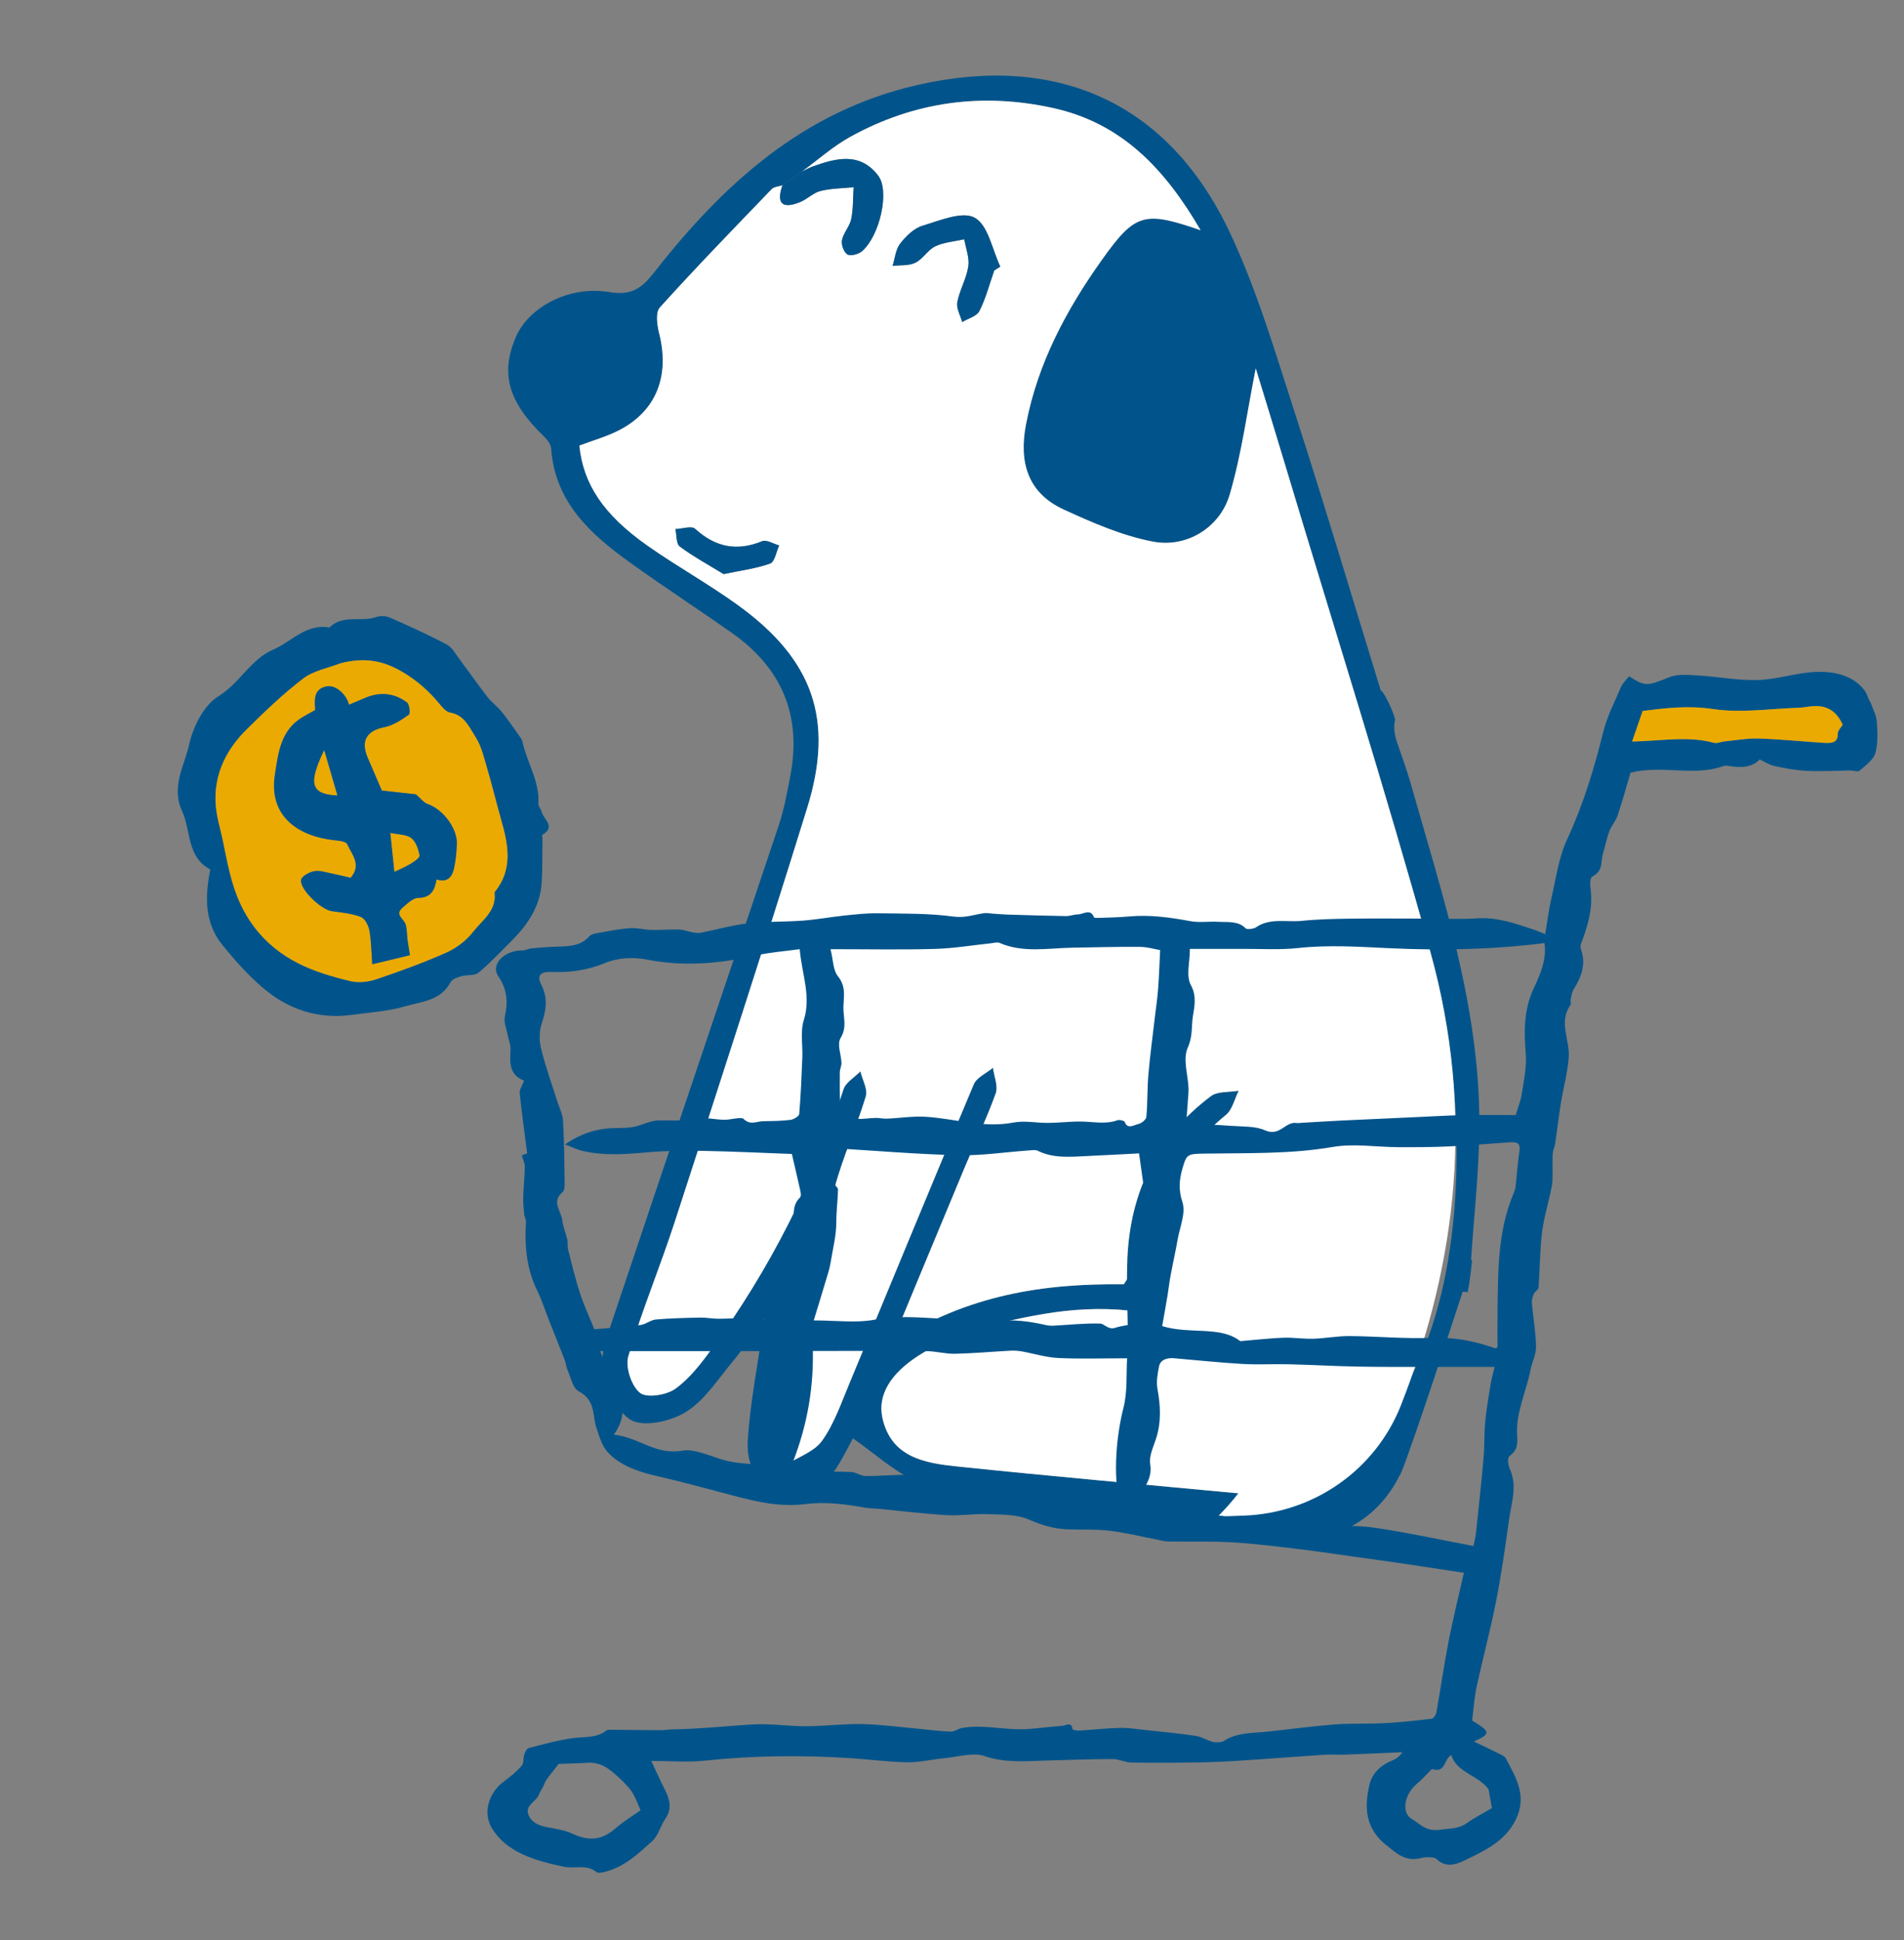 <?xml version="1.0" encoding="UTF-8"?>
<svg xmlns="http://www.w3.org/2000/svg" id="uuid-8aa3a82b-79c2-4789-89da-689df59ed539" data-name="Capa 1" viewBox="0 0 95.101 96.901">
  <rect x="0" y="0" width="95.101" height="96.901" fill="#808080" stroke="none"/>
  <g>
    <path d="M39.246,74.68c.642,.127,1.171-.034,1.618-.355-.977-.129-1.954-.263-2.932-.399,.308,.366,.738,.64,1.314,.754Z" fill="#00548b"></path>
    <path d="M61.853,74.579c-4.628-.436-9.343-.851-14.051-1.342-1.61-.168-3.291-.45-3.725-2.422-.502-2.282,2.609-4.281,8.077-5.197,1.38-.231,2.797-.313,4.189-.171,1.16,.119,1.415-.193,1.288-1.328-.388-3.465,.927-6.243,3.604-8.44,.324-.266,.43-.797,.637-1.206-.471,.083-1.053,.017-1.393,.273-2.688,2.023-4.026,4.773-4.17,8.12-.015,.338-.01,.676-.021,1.014-.001,.04-.046,.08-.156,.26-3.915-.047-7.807,.487-11.606,2.973,1.331-3.206,2.506-6.048,3.691-8.886,.505-1.208,1.077-2.391,1.518-3.622,.13-.363-.082-.85-.137-1.279-.328,.273-.814,.481-.961,.831-2.092,4.958-4.132,9.939-6.2,14.908-.41,.984-.764,2.027-1.37,2.881-.395,.557-1.201,.823-1.823,1.218-.203-.639-.692-1.345-.562-1.908,.926-4.005,1.941-7.99,3.012-11.959,.415-1.541,1.09-3.011,1.552-4.542,.107-.357-.17-.83-.27-1.249-.291,.299-.735,.55-.849,.906-1.486,4.664-3.683,8.964-6.552,12.92-.536,.739-1.116,1.505-1.843,2.026-.444,.319-1.434,.474-1.769,.2-.427-.348-.737-1.292-.579-1.825,.675-2.274,1.594-4.475,2.327-6.733,2.231-6.872,4.465-13.744,6.606-20.646,1.372-4.423,.296-7.43-3.489-10.157-1.454-1.048-3.032-1.922-4.497-2.955-2.202-1.551-3.197-3.076-3.392-4.989,.667-.254,1.373-.448,2.007-.779,1.841-.96,2.513-2.701,1.982-4.813-.105-.417-.194-1.055,.029-1.303,1.817-2.012,3.707-3.959,5.588-5.911,.118-.123,.356-.131,.538-.192,.325-.229,.65-.458,.975-.688,.804-.584,1.557-1.262,2.42-1.738,3.188-1.757,6.583-2.221,10.144-1.43,3.431,.763,5.572,3.052,7.347,6.097-2.813-.97-3.26-.862-4.912,1.453-1.786,2.503-3.222,5.178-3.811,8.251-.363,1.893,.089,3.426,1.901,4.254,1.436,.656,2.928,1.311,4.463,1.598,1.678,.313,3.329-.712,3.811-2.35,.605-2.055,.883-4.207,1.302-6.305,.448,1.47,.941,3.062,1.42,4.658,2.452,8.174,5.035,16.311,7.316,24.532,2.728,9.831,2.403,29.699-13.597,26.699,.521-.064,1.48,2.077,2,2,.017-.038,2.409,.229,4.722,.497,2.245,.26,4.297-1.028,5.301-3.053,.002-.004,.004-.008,.006-.011,.127,.037,2.276-6.472,3.169-9.215,.083,.009,.165,.02,.248,.03,.107-.532,.164-1.063,.218-1.608-.016-.006-.033-.011-.049-.016,.136-2.096,.405-4.406,.414-6.718,.024-5.895-1.842-11.463-3.429-17.063-.196-.69-.446-1.361-.677-2.04-.15-.441-.186-.813-.097-1.157-.142-.541-.634-1.498-.716-1.432-1.475-4.786-2.827-9.339-4.29-13.857-.985-3.039-1.892-6.138-3.247-9.016-3.064-6.505-8.618-8.983-15.637-7.376-5.682,1.301-9.671,4.944-13.117,9.344-.614,.784-1.123,1.182-2.242,.993-2.019-.341-4.032,.754-4.672,2.241-.788,1.832-.38,3.25,1.409,4.975,.161,.155,.338,.382,.352,.586,.193,2.723,2.003,4.318,4.011,5.757,1.656,1.186,3.365,2.298,5.031,3.472,2.465,1.737,3.475,4.095,2.914,7.079-.161,.857-.319,1.725-.595,2.549-2.77,8.275-5.572,16.539-8.341,24.815-.244,.728-.568,1.57-.411,2.257,.218,.954,.645,2.186,1.377,2.6,.66,.373,2.015,.062,2.768-.415,.942-.597,1.601-1.655,2.346-2.545,.47-.562,.873-1.18,1.551-2.107-.334,2.337-.709,4.197-.829,6.073-.048,.755,.138,1.475,.58,2,.978,.136,1.955,.27,2.932,.399,.423-.305,.771-.753,1.064-1.249,.291-.492,.547-1.004,.677-1.243,1.031,.736,1.961,1.552,3.025,2.108,.747,.39,1.67,.505,2.53,.609,3.48,.421,6.967,.789,10.546,1.188-.008,.006-.017,.01-.025,.016,.718,.002,1.435-.002,2.151-.019,.368-.371,.712-.757,1.02-1.155Z" fill="#00548b"></path>
    <path d="M71.458,47.589c-2.281-8.221-4.865-16.359-7.316-24.532-.479-1.596-.971-3.188-1.42-4.658-.419,2.098-.698,4.25-1.302,6.305-.482,1.638-2.132,2.663-3.811,2.35-1.536-.286-3.027-.942-4.463-1.598-1.812-.828-2.264-2.36-1.901-4.254,.589-3.073,2.025-5.749,3.811-8.251,1.652-2.315,2.1-2.422,4.912-1.453-1.775-3.045-3.916-5.334-7.347-6.097-3.561-.791-6.955-.328-10.144,1.43-.864,.476-1.617,1.153-2.42,1.738,.173-.083,.341-.182,.521-.247,1.176-.423,2.376-.747,3.29,.456,.579,.763,.08,2.979-.798,3.759-.175,.156-.572,.265-.741,.171-.178-.099-.318-.491-.273-.714,.074-.367,.386-.686,.461-1.053,.106-.517,.087-1.059,.121-1.59-.553,.056-1.12,.055-1.654,.187-.361,.09-.659,.407-1.014,.553-.863,.354-1.216,.108-.888-.834-.182,.061-.42,.069-.538,.192-1.881,1.953-3.771,3.899-5.588,5.911-.223,.247-.134,.886-.029,1.303,.53,2.112-.141,3.853-1.982,4.813-.634,.33-1.34,.524-2.007,.779,.195,1.913,1.191,3.438,3.392,4.989,1.466,1.032,3.043,1.907,4.497,2.955,3.785,2.727,4.861,5.734,3.489,10.157-2.141,6.901-4.374,13.773-6.606,20.646-.733,2.259-1.652,4.459-2.327,6.733-.158,.533,.152,1.477,.579,1.825,.335,.274,1.324,.119,1.769-.2,.726-.521,1.307-1.287,1.843-2.026,2.87-3.956,5.066-8.255,6.552-12.92,.113-.356,.558-.607,.849-.906,.1,.419,.377,.892,.27,1.249-.462,1.531-1.137,3.001-1.552,4.542-1.071,3.969-2.085,7.954-3.012,11.959-.13,.563,.359,1.269,.562,1.908,.622-.396,1.428-.661,1.823-1.218,.607-.854,.96-1.897,1.37-2.881,2.068-4.969,4.108-9.949,6.2-14.908,.147-.35,.633-.557,.961-.831,.055,.43,.267,.916,.137,1.279-.441,1.231-1.013,2.414-1.518,3.622-1.185,2.838-2.36,5.68-3.691,8.886,3.799-2.486,7.691-3.02,11.606-2.973,.111-.18,.155-.219,.156-.26,.011-.338,.006-.676,.021-1.014,.144-3.346,1.482-6.096,4.17-8.12,.34-.256,.923-.19,1.393-.273-.207,.408-.313,.94-.637,1.206-2.677,2.197-3.992,4.975-3.604,8.44,.127,1.135-.128,1.447-1.288,1.328-1.392-.143-2.809-.061-4.189,.171-5.468,.915-8.578,2.915-8.077,5.197,.434,1.972,2.116,2.254,3.725,2.422,4.708,.491,9.423,.905,14.051,1.342-.309,.398-.652,.784-1.02,1.155,.448-.01,.895-.024,1.342-.043,3.466-.141,6.535-2.289,7.804-5.518,2.811-7.152,3.68-14.653,1.479-22.585ZM38.468,28.144c-.708,.255-1.474,.348-2.325,.527-.75-.46-1.505-.869-2.188-1.376-.186-.138-.153-.573-.22-.871,.336-.012,.807-.174,.985-.013,1.009,.916,2.077,1.14,3.347,.619,.218-.09,.564,.132,.851,.21-.146,.313-.221,.821-.45,.904Zm11.194-14.639c-.239,.68-.422,1.39-.744,2.028-.132,.262-.564,.373-.86,.553-.089-.332-.3-.687-.243-.992,.115-.61,.458-1.179,.55-1.789,.065-.432-.126-.902-.203-1.355-.485,.109-1.006,.143-1.445,.351-.376,.178-.62,.634-.995,.819-.327,.161-.756,.114-1.139,.159,.117-.373,.149-.813,.373-1.104,.287-.372,.685-.769,1.113-.899,.865-.261,2.008-.746,2.619-.4,.67,.379,.87,1.59,1.274,2.439-.1,.064-.2,.127-.3,.191Z" fill="#fff"></path>
    <path d="M40.057,8.568c.174-.083,.341-.183,.521-.247,1.177-.423,2.376-.747,3.289,.456,.579,.763,.08,2.979-.798,3.759-.175,.156-.572,.265-.741,.171-.178-.099-.318-.491-.273-.714,.074-.367,.386-.686,.461-1.053,.106-.517,.087-1.059,.121-1.59-.553,.056-1.12,.055-1.654,.187-.361,.09-.659,.407-1.014,.553-.863,.353-1.216,.108-.888-.834,.325-.229,.65-.458,.975-.688Z" fill="#00548b"></path>
    <path d="M49.662,13.505c-.239,.681-.421,1.39-.743,2.028-.132,.262-.564,.373-.86,.553-.089-.332-.3-.687-.243-.992,.115-.61,.458-1.179,.55-1.789,.065-.432-.126-.902-.203-1.355-.485,.109-1.006,.143-1.445,.351-.376,.178-.62,.634-.995,.819-.327,.161-.756,.114-1.139,.159,.117-.374,.149-.813,.373-1.104,.287-.372,.685-.77,1.113-.899,.865-.261,2.008-.746,2.619-.4,.67,.379,.87,1.59,1.274,2.438-.1,.064-.2,.127-.3,.191Z" fill="#00548b"></path>
    <path d="M36.143,28.671c-.75-.459-1.505-.869-2.188-1.376-.186-.139-.153-.573-.22-.871,.336-.012,.807-.174,.985-.013,1.009,.916,2.077,1.14,3.347,.619,.218-.089,.564,.132,.851,.21-.146,.313-.221,.821-.45,.904-.708,.255-1.475,.348-2.325,.527Z" fill="#00548b"></path>
  </g>
  <g>
    <path d="M32.531,87.947c.249,.529,.454,.996,.687,1.453,.246,.483,.35,.948,.012,1.441-.251,.365-.34,.833-.671,1.127-.689,.613-1.36,1.284-2.405,1.532-.115,.027-.306,.05-.364,0-.474-.412-1.1-.156-1.636-.271-1.459-.312-2.851-.713-3.587-1.928-.45-.743-.175-1.758,.593-2.323,.326-.24,.643-.5,.896-.79,.123-.141,.069-.379,.131-.565,.04-.119,.119-.294,.227-.322,.707-.185,1.418-.38,2.146-.487,.598-.088,1.244,.011,1.733-.393,.026-.022,.077-.033,.117-.033,.857,.007,1.714,.02,2.571,.023,.217,0,.433-.041,.651-.043,1.337-.016,2.66-.171,3.99-.245,.877-.049,1.767,.093,2.651,.09,.934-.003,1.87-.128,2.801-.107,.946,.021,1.889,.152,2.833,.237,.527,.048,1.053,.121,1.581,.14,.182,.006,.363-.147,.557-.182,.905-.162,1.797,.028,2.697,.061,.762,.028,1.532-.122,2.301-.166,.166-.01,.496-.23,.521,.16,.002,.031,.213,.082,.323,.075,.686-.04,1.37-.118,2.057-.135,.419-.01,.842,.059,1.261,.105,.844,.091,1.69,.17,2.527,.294,.298,.044,.561,.232,.859,.301,.169,.039,.429,.025,.557-.058,.658-.428,1.447-.377,2.202-.459,1.105-.119,2.207-.271,3.316-.356,.829-.063,1.67-.019,2.502-.064,.787-.042,1.572-.128,2.352-.224,.095-.012,.205-.201,.226-.318,.21-1.179,.379-2.364,.608-3.541,.219-1.124,.497-2.241,.764-3.427-.924-.14-1.929-.296-2.936-.445-.743-.11-1.487-.21-2.231-.314-1.034-.144-2.065-.302-3.103-.427-1.103-.132-2.208-.272-3.318-.336-1.061-.061-2.129-.024-3.194-.042-.183-.003-.365-.059-.547-.094-.796-.152-1.584-.351-2.39-.445-.707-.083-1.435-.036-2.152-.071-.678-.034-1.271-.23-1.89-.497-.574-.248-1.342-.231-2.029-.258-.678-.027-1.366,.091-2.041,.051-1.144-.068-2.282-.21-3.423-.319-.209-.02-.424-.015-.628-.051-1.006-.179-1.989-.31-3.048-.18-1.498,.184-2.917-.257-4.327-.63-.983-.26-1.965-.524-2.959-.75-.932-.213-1.804-.488-2.452-1.115-.394-.381-.492-.835-.657-1.304-.213-.609-.019-1.367-.878-1.831-.321-.173-.39-.669-.552-1.025-.079-.173-.089-.367-.157-.544-.262-.679-.536-1.355-.804-2.032-.188-.475-.339-.963-.566-1.425-.551-1.12-.638-2.283-.565-3.468,.007-.114-.079-.231-.09-.348-.027-.292-.055-.586-.047-.878,.015-.498,.072-.995,.079-1.493,.003-.176-.089-.354-.15-.579,.087-.031,.2-.07,.268-.094-.129-1.012-.27-2.012-.373-3.014-.018-.176,.124-.362,.219-.618-.751-.293-.714-.901-.677-1.529,.016-.268-.108-.541-.158-.813-.054-.288-.187-.591-.126-.864,.157-.71,.127-1.34-.328-2.012-.411-.608,.334-1.308,1.22-1.288,.138,.003,.275-.087,.417-.1,.427-.039,.856-.076,1.285-.088,.619-.017,1.207-.031,1.627-.52,.125-.145,.484-.169,.745-.217,.438-.08,.88-.165,1.325-.188,.334-.017,.675,.08,1.014,.088,.467,.011,.936-.033,1.402-.018,.235,.008,.463,.105,.699,.145,.129,.022,.274,.037,.399,.012,.772-.152,1.53-.374,2.312-.462,.918-.104,1.857-.074,2.782-.142,.683-.051,1.357-.179,2.038-.25,.561-.058,1.128-.124,1.691-.115,1.263,.019,2.543-.004,3.781,.164,.6,.081,1.032-.105,1.541-.171,.128-.017,.266,.014,.399,.023,.239,.016,.478,.039,.718,.047,.984,.03,1.969,.061,2.954,.077,.197,.003,.396-.081,.595-.083,.272-.003,.638-.316,.808,.144,.015,.04,.274,.029,.419,.024,.437-.016,.876-.025,1.31-.065,1.055-.098,2.073,.044,3.098,.235,.438,.082,.917,.004,1.374,.031,.48,.028,1.003-.06,1.378,.329,.058,.06,.396,.029,.509-.05,.694-.487,1.532-.25,2.3-.328,.807-.082,1.626-.098,2.44-.109,1.26-.016,2.521-.003,3.781-.003,.837,0,1.677,.041,2.509-.013,1.043-.068,1.941,.263,2.859,.567,.169,.056,.33,.131,.564,.225,.107-.638,.177-1.238,.314-1.828,.229-.982,.358-2.002,.786-2.925,.809-1.742,1.347-3.527,1.797-5.346,.191-.774,.576-1.517,.898-2.267,.08-.185,.258-.342,.395-.516,.807,.531,.909,.489,2.033,.039,.398-.159,.951-.104,1.426-.076,.994,.059,1.988,.255,2.974,.225,.941-.028,1.867-.348,2.811-.4,.974-.054,1.92,.153,2.502,.901,.147,.189,.186,.435,.331,.664,.102,.299,.272,.595,.292,.898,.036,.53,.073,1.082-.071,1.59-.093,.329-.488,.611-.791,.881-.07,.062-.319-.018-.485-.019-.161-.002-.323,.018-.485,.019-.599,.004-1.201,.035-1.796-.005-.506-.034-1.009-.131-1.501-.239-.236-.052-.442-.195-.723-.325-.356,.4-.925,.432-1.541,.326-.081-.014-.181-.025-.251,.001-1.47,.541-3.045-.064-4.654,.335-.198,.665-.402,1.408-.647,2.142-.091,.272-.311,.513-.412,.783-.136,.365-.205,.746-.319,1.117-.12,.391,.039,.845-.523,1.143-.159,.084-.109,.492-.082,.746,.097,.908-.17,1.764-.49,2.616-.034,.092-.03,.206,.003,.299,.253,.71,.018,1.35-.373,1.979-.096,.154-.112,.344-.15,.52-.018,.083,.041,.19-.004,.253-.612,.861-.03,1.742-.09,2.607-.054,.776-.27,1.543-.395,2.316-.107,.665-.182,1.333-.28,1.999-.023,.158-.102,.311-.121,.469-.023,.195-.008,.392-.013,.588-.008,.358,.027,.721-.037,1.072-.14,.765-.389,1.519-.485,2.287-.115,.923-.109,1.856-.177,2.784-.008,.106-.189,.197-.236,.311-.062,.149-.111,.315-.097,.47,.063,.722,.195,1.442,.209,2.164,.007,.378-.198,.756-.272,1.138-.211,1.095-.743,2.142-.674,3.28,.022,.358,.054,.735-.371,1.04-.138,.099-.073,.476,.021,.69,.367,.839,.062,1.661-.052,2.484-.191,1.373-.386,2.746-.654,4.11-.28,1.428-.663,2.842-.97,4.266-.116,.54-.147,1.093-.22,1.668,.927,.564,.944,.653,.089,1.047,.424,.204,.822,.389,1.211,.585,.141,.071,.324,.145,.382,.256,.512,.972,1.072,1.87,.501,3.05-.522,1.078-1.53,1.554-2.588,2.059-.42,.201-.917,.36-1.371-.08-.119-.115-.527-.113-.759-.053-.811,.209-1.258-.254-1.721-.613-1.103-.854-1.141-1.952-.867-3.07,.127-.52,.519-.94,1.134-1.188,.195-.079,.366-.197,.499-.412-.956,.041-1.911,.086-2.867,.121-.336,.012-.676-.017-1.01,.004-1.045,.066-2.088,.154-3.133,.222-.918,.06-1.837,.131-2.757,.153-1.248,.03-2.497,.033-3.745,.017-.323-.004-.644-.177-.966-.176-1.097,.001-2.195,.045-3.292,.074-1.045,.028-2.06,.133-3.11-.227-.555-.19-1.337,.049-2.014,.114-.612,.058-1.222,.209-1.83,.2-.921-.013-1.839-.138-2.761-.2-2.457-.165-4.908-.141-7.359,.12-.826,.088-1.678,.014-2.669,.014Zm7.021-30.314c-1.495-.055-2.966-.128-4.439-.155-.924-.017-1.856-.01-2.773,.072-1.101,.098-2.189,.182-3.268-.077-.246-.059-.473-.173-.855-.316,.806-.546,1.568-.796,2.455-.816,.329-.007,.668-.001,.984-.063,.422-.083,.826-.318,1.24-.321,.64-.004,1.263,.033,1.907-.088,.43-.08,.913,.049,1.373,.055,.333,.004,.844-.161,.967-.04,.333,.327,.648,.118,.967,.112,.458-.008,.92-.01,1.371-.067,.167-.021,.429-.182,.438-.291,.08-.943,.118-1.888,.156-2.834,.025-.623-.11-1.276,.075-1.863,.372-1.181-.096-2.285-.207-3.536-.741,.102-1.452,.151-2.128,.303-1.8,.406-3.598,.584-5.445,.226-.732-.142-1.467-.119-2.166,.168-.829,.341-1.709,.48-2.64,.44-.576-.025-.763,.18-.531,.628,.336,.649,.254,1.263,.032,1.921-.135,.398-.139,.861-.041,1.269,.21,.875,.525,1.734,.796,2.6,.106,.338,.283,.674,.302,1.015,.061,1.065,.068,2.132,.082,3.199,.002,.131-.026,.302-.126,.387-.545,.467-.046,.921,.006,1.375,.037,.329,.178,.649,.251,.976,.037,.166,.002,.344,.044,.509,.184,.723,.355,1.45,.589,2.162,.205,.625,.488,1.233,.719,1.805,.838-.074,1.579-.12,2.312-.215,.264-.034,.496-.25,.758-.273,.736-.064,1.479-.08,2.219-.096,.287-.006,.576,.054,.865,.057,.414,.005,.829-.029,1.242-.018,.219,.006,.441,.12,.653,.106,.472-.033,.939-.116,1.36-.173,.059-.696-.099-1.464,.225-2.054,.505-.919,.41-1.811,.343-2.732-.031-.422-.064-.825,.292-1.183,.067-.068,.045-.215,.022-.32-.134-.615-.281-1.229-.426-1.856Zm18.496,8.596c1.383,.428,2.909-.028,3.898,.752,.797-.066,1.475-.146,2.156-.171,.495-.018,.996,.065,1.491,.05,.608-.018,1.214-.138,1.82-.133,1.368,.011,2.74,.142,4.102,.089,1.132-.044,2.148,.165,3.156,.518,.027,.009,.075-.023,.128-.04,0-.581-.007-1.168,.001-1.753,.027-2.004-.011-4.014,.803-5.946,.041-.098,.081-.199,.093-.301,.069-.609,.107-1.22,.2-1.826,.049-.321-.07-.448-.455-.421-1.028,.072-2.055,.161-3.085,.209-.837,.039-1.677,.04-2.516,.037-1.09-.004-2.222-.191-3.262-.012-2.109,.363-4.223,.3-6.34,.333-.94,.015-.962,.008-1.18,.757-.162,.557-.197,1.057-.002,1.652,.184,.562-.121,1.235-.23,1.857-.108,.616-.247,1.228-.361,1.843-.062,.331-.097,.665-.152,.997-.089,.532-.186,1.064-.265,1.51Zm17.657-10.538c.098-.333,.249-.696,.307-1.069,.103-.662,.25-1.335,.197-1.994-.09-1.113-.105-2.195,.395-3.259,.344-.733,.661-1.485,.537-2.269-2.602,.329-5.198,.377-7.779,.255-1.521-.072-3.016-.172-4.538-.006-.892,.097-1.811,.037-2.718,.041-.917,.004-1.835,0-2.674,0,0,.696-.205,1.341,.054,1.817,.296,.545,.169,1.087,.098,1.531-.079,.497-.005,1.026-.249,1.561-.271,.595,.002,1.356,.029,2.044,.007,.19-.015,.38-.028,.57-.028,.405-.059,.81-.088,1.199,.798,.04,1.515,.061,2.228,.115,.573,.043,1.222,.007,1.695,.219,.77,.346,1.014-.459,1.612-.359,.06,.01,.126-.004,.189-.008,.684-.039,1.368-.084,2.053-.117,1.316-.064,2.633-.122,3.949-.182,.706-.032,1.412-.075,2.118-.087,.851-.015,1.703-.004,2.615-.004Zm-34.222-8.284c.141,.552,.116,1.041,.384,1.371,.413,.511,.264,1.059,.259,1.548-.004,.478,.186,.986-.134,1.505-.201,.327,.026,.826,.038,1.248,.004,.158-.081,.316-.084,.475-.008,.549,0,1.099,.01,1.648,.003,.175-.044,.443,.068,.505,.217,.121,.527,.156,.804,.171,.298,.016,.601-.039,.903-.046,.186-.004,.374,.044,.56,.037,.659-.028,1.324-.136,1.975-.093,1.444,.096,2.855,.569,4.331,.291,.479-.09,.921-.027,1.39,.003,.664,.043,1.341-.066,2.011-.058,.612,.008,1.221,.152,1.825-.067,.09-.033,.333,.028,.352,.081,.142,.404,.479,.149,.68,.111,.166-.032,.392-.225,.404-.358,.064-.703,.04-1.412,.101-2.116,.081-.946,.211-1.889,.32-2.833,.056-.48,.129-.959,.165-1.44,.049-.647,.07-1.295,.102-1.939-.268-.046-.637-.158-1.006-.161-1.118-.01-2.236,.022-3.355,.04-1.232,.02-2.485,.275-3.669-.242-.103-.045-.272,.007-.409,.021-.94,.098-1.877,.257-2.819,.283-1.653,.047-3.31,.013-5.206,.013Zm33.168,20.861c-1.2,0-2.294,.002-3.388,0-1.154-.002-2.309,.006-3.463-.017-1.134-.022-2.267-.087-3.402-.115-.78-.019-1.563,.027-2.34-.017-1.144-.066-2.283-.188-3.424-.285-.391-.033-.684,.102-.745,.418-.071,.367-.142,.753-.076,1.115,.151,.827,.195,1.638-.062,2.456-.136,.432-.37,.89-.3,1.308,.1,.599-.191,1.039-.505,1.507-.077,.115-.153,.23-.272,.409,.598,.102,1.126,.197,1.657,.281,.566,.089,1.136,.162,1.702,.252,.672,.106,1.409,.121,1.982,.379,.285,.128,.426,.17,.72,.126,.432-.066,.882-.097,1.321-.078,.575,.024,1.144,.132,1.719,.164,.965,.053,1.95-.009,2.894,.129,1.641,.24,3.256,.596,4.925,.911,.05-.247,.108-.448,.129-.651,.133-1.256,.269-2.512,.38-3.77,.051-.583,.023-1.17,.078-1.753,.059-.628,.165-1.253,.267-1.878,.049-.298,.135-.591,.205-.89Zm-17.757-10.664c-.727,.037-1.628,.088-2.531,.129-.861,.04-1.73,.137-2.53-.261-.114-.057-.303-.026-.455-.015-1.176,.083-2.354,.265-3.526,.238-2.024-.046-4.044-.221-6.065-.342-.09,.66-.388,1.195-.134,1.754,.048,.106,.206,.199,.204,.296-.012,.544-.086,1.087-.085,1.631,.001,.684-.177,1.347-.284,2.018-.055,.347-.176,.688-.277,1.029-.17,.574-.347,1.146-.566,1.865,1.136,0,2.123,.136,3.022-.034,1.136-.216,2.212-.112,3.33-.056,.92,.046,1.802,.339,2.77,.157,.807-.152,1.661-.017,2.476,.164,.119,.026,.248,.038,.371,.031,.78-.041,1.561-.129,2.338-.106,.207,.006,.398,.328,.753,.21,.206-.069,.431-.097,.622-.138,0-.572-.049-1.111,.011-1.642,.101-.886,.28-1.766,.411-2.65,.075-.507-.028-1.046,.48-1.464,.067-.055,.028-.212,.013-.319-.11-.812-.225-1.624-.348-2.497Zm-16.293,9.867c.035,2.073-.351,4.058-1.193,6.028,.34,0,.668,0,.996,0,.706,.002,1.413-.013,2.117,.019,.246,.011,.484,.198,.726,.2,.743,.006,1.491-.087,2.23-.05,.596,.03,1.176,.231,1.772,.287,1.083,.103,2.16,.269,3.257,.263,.233-.001,.499-.066,.692,.006,.75,.279,1.541,.34,2.329,.47,.757,.125,1.635-.2,2.293,.331,.005,.004,.061-.033,.093-.052-.324-1.328-.149-3.296,.2-4.655,.21-.82,.135-1.688,.184-2.481-1.262,0-2.361,.039-3.452-.015-.61-.031-1.207-.222-1.813-.33-.183-.032-.377-.045-.564-.035-.923,.049-1.845,.134-2.769,.154-.477,.01-.956-.128-1.436-.133-1.841-.017-3.683-.007-5.662-.007Zm-9.939,4.181c1.261,.129,2.054,1.04,3.453,.794,.536-.094,1.332,.258,1.97,.453,.623,.19,1.212,.185,1.852,.268,.022-.13,.032-.213,.05-.293,.296-1.265,.606-2.529,.883-3.797,.109-.498,.143-1.007,.224-1.599h-9.119c.32,.726,.529,1.279,.807,1.809,.398,.758,.492,1.497-.12,2.367Zm50.859-34.618c1.428-.024,2.765-.293,4.086,.063,.158,.042,.367-.055,.554-.073,.564-.054,1.131-.157,1.692-.14,1.06,.034,2.116,.142,3.174,.211,.39,.025,.777,.052,.765-.444-.004-.167,.179-.337,.249-.457-.27-.576-.677-.966-1.453-.926-.25,.013-.497,.073-.747,.081-1.425,.046-2.893,.272-4.263,.066-1.261-.189-2.4-.049-3.529,.094-.174,.503-.337,.977-.526,1.525ZM27.903,88.096c-.239,.309-.433,.546-.609,.793-.073,.103-.104,.225-.161,.336-.068,.132-.166,.257-.211,.393-.119,.357-.717,.535-.529,1.011,.155,.394,.502,.544,.953,.63,.415,.08,.86,.14,1.22,.31,.855,.404,1.499,.334,2.171-.251,.407-.354,.892-.647,1.258-.908-.107-.248-.19-.461-.292-.668-.068-.138-.143-.278-.247-.399-.176-.205-.364-.407-.571-.592-.422-.375-.838-.761-1.558-.713-.502,.034-1.007,.04-1.424,.055Zm43.619,.254c-.266,.263-.487,.518-.751,.737-.624,.516-.795,1.442-.255,1.758,.408,.239,.699,.635,1.385,.539,.481-.067,.943-.035,1.354-.326,.422-.299,.902-.542,1.262-.755-.059-.335-.112-.633-.165-.931-.448-.682-1.623-.851-1.857-1.719-.39,.189-.268,.93-.973,.696Z" fill="#00548b"></path>
    <path d="M81.521,37.033c.189-.547,.353-1.022,.526-1.525,1.129-.143,2.268-.284,3.529-.094,1.37,.206,2.838-.02,4.263-.066,.25-.008,.497-.068,.747-.081,.777-.04,1.183,.349,1.453,.926-.069,.12-.253,.29-.249,.457,.013,.496-.375,.469-.765,.444-1.058-.068-2.114-.177-3.174-.211-.561-.018-1.128,.085-1.692,.14-.187,.018-.396,.115-.554,.073-1.321-.356-2.658-.086-4.086-.063Z" fill="#eaaa02"></path>
  </g>
  <g>
    <path d="M10.505,43.428c-1.19-.638-.959-1.945-1.416-2.938-.553-1.201,.127-2.252,.36-3.311,.195-.884,.731-1.955,1.451-2.398,1.069-.657,1.623-1.855,2.737-2.333,.923-.396,1.656-1.316,2.815-1.108,.666-.666,1.575-.257,2.336-.521,.205-.071,.491-.061,.689,.026,.959,.421,1.915,.853,2.838,1.346,.28,.15,.461,.5,.667,.774,.46,.611,.895,1.24,1.364,1.843,.208,.268,.497,.471,.71,.736,.327,.408,.621,.843,.925,1.269,.05,.071,.098,.152,.116,.235,.224,1.043,.865,1.978,.796,3.099-.008,.129,.131,.261,.164,.401,.088,.374,.725,.734,.038,1.142-.038,.022,0,.167-.002,.255-.01,.711,.007,1.423-.037,2.132-.071,1.145-.654,2.05-1.437,2.841-.56,.566-1.108,1.15-1.717,1.659-.2,.166-.583,.097-.87,.18-.192,.056-.447,.145-.527,.297-.491,.935-1.469,.969-2.29,1.209-.851,.248-1.76,.303-2.646,.423-1.685,.227-3.178-.274-4.444-1.355-.738-.63-1.395-1.371-2.01-2.126-.888-1.091-.894-2.372-.612-3.776Zm6.499-10.301c-.626,.245-1.345,.369-1.859,.761-1.007,.768-1.929,1.656-2.832,2.549-1.003,.992-1.614,2.206-1.546,3.647,.031,.67,.252,1.332,.385,1.997,.295,1.471,.552,2.892,1.526,4.187,1.26,1.676,2.973,2.29,4.837,2.733,.403,.096,.892,.036,1.292-.099,1.182-.399,2.359-.828,3.498-1.335,.495-.22,.98-.592,1.312-1.018,.459-.59,1.204-1.066,1.079-1.986,.93-1.124,.696-2.353,.339-3.601-.241-.843-.443-1.698-.692-2.539-.163-.55-.29-1.141-.592-1.611-.309-.481-.556-1.1-1.265-1.221-.172-.029-.345-.202-.466-.351-.553-.68-1.151-1.231-1.949-1.698-1.043-.61-1.973-.694-3.068-.415Z" fill="#00548b"></path>
    <path d="M17.004,33.127c1.095-.278,2.026-.195,3.068,.415,.797,.466,1.395,1.018,1.949,1.698,.121,.149,.294,.321,.466,.351,.71,.121,.956,.74,1.265,1.221,.302,.47,.429,1.061,.592,1.611,.248,.841,.451,1.696,.692,2.539,.357,1.248,.591,2.477-.339,3.601,.124,.92-.62,1.396-1.079,1.986-.332,.426-.817,.798-1.312,1.018-1.139,.507-2.316,.936-3.498,1.335-.4,.135-.889,.195-1.292,.099-1.864-.442-3.577-1.056-4.837-2.733-.974-1.295-1.231-2.716-1.526-4.187-.134-.666-.354-1.327-.385-1.997-.068-1.441,.543-2.654,1.546-3.647,.903-.893,1.825-1.781,2.832-2.549,.514-.392,1.233-.516,1.859-.761Zm.432,2.067c-.154-.556-.692-1.004-1.125-.914-.675,.139-.591,.696-.566,1.181-.234,.131-.447,.242-.652,.367-1.067,.654-1.184,1.735-1.359,2.84-.339,2.144,1.224,3.095,2.917,3.288,.243,.028,.624,.056,.689,.199,.234,.513,.742,1.043,.173,1.685-.314-.072-.61-.149-.909-.207-.301-.058-.617-.173-.903-.124-.249,.043-.632,.252-.662,.435-.077,.469,1.016,1.49,1.524,1.56,.494,.068,1.004,.117,1.463,.29,.203,.076,.381,.424,.426,.674,.096,.541,.099,1.099,.143,1.689l1.883-.452c-.045-.279-.09-.529-.124-.78-.035-.257-.016-.53-.097-.771-.092-.272-.557-.474-.154-.818,.236-.202,.517-.487,.782-.492,.633-.01,.828-.369,.921-.921,.596,.181,.803-.179,.891-.636,.072-.376,.11-.763,.122-1.146,.024-.789-.703-1.727-1.459-1.987-.2-.069-.35-.284-.582-.482-.477-.053-1.053-.117-1.705-.19-.208-.483-.457-1.06-.704-1.637-.367-.855-.051-1.355,.84-1.53,.432-.085,.841-.362,1.212-.622,.081-.057,.033-.517-.091-.61-.621-.464-1.322-.544-2.051-.244-.28,.115-.557,.235-.842,.355Z" fill="#eaaa02"></path>
    <path d="M17.435,35.194c.284-.12,.562-.24,.842-.355,.729-.3,1.431-.22,2.051,.244,.124,.093,.172,.553,.091,.61-.371,.26-.78,.537-1.212,.622-.89,.175-1.207,.675-.84,1.53,.248,.577,.497,1.154,.704,1.637,.653,.073,1.229,.137,1.705,.19,.232,.199,.382,.414,.582,.482,.756,.26,1.483,1.198,1.459,1.987-.012,.383-.049,.77-.122,1.146-.088,.458-.295,.817-.891,.636-.093,.552-.288,.911-.921,.921-.265,.004-.546,.29-.782,.492-.403,.345,.062,.546,.154,.818,.081,.24,.063,.513,.097,.771,.034,.251,.079,.501,.124,.78l-1.883,.452c-.044-.591-.047-1.148-.143-1.689-.044-.25-.223-.597-.426-.674-.459-.173-.97-.222-1.463-.29-.508-.07-1.601-1.091-1.524-1.56,.03-.183,.413-.392,.662-.435,.286-.049,.603,.065,.903,.124,.299,.058,.595,.135,.909,.207,.569-.642,.061-1.172-.173-1.685-.065-.143-.447-.171-.689-.199-1.692-.193-3.255-1.143-2.917-3.288,.174-1.105,.292-2.186,1.359-2.84,.204-.125,.418-.236,.652-.367-.025-.486-.109-1.042,.566-1.181,.433-.089,.97,.359,1.125,.914Zm2.066,6.408c.078,.747,.137,1.318,.202,1.935,.266-.13,.547-.243,.803-.4,.177-.108,.467-.304,.446-.411-.06-.31-.18-.685-.409-.863-.24-.185-.635-.17-1.042-.261Zm-3.309-4.129c-.811,1.688-.649,2.19,.654,2.25-.208-.714-.411-1.413-.654-2.25Z" fill="#00548b"></path>
    <path d="M19.501,41.602c.407,.09,.802,.075,1.042,.261,.23,.178,.35,.553,.409,.863,.021,.107-.269,.303-.446,.411-.255,.156-.537,.27-.803,.4-.064-.617-.124-1.188-.202-1.935Z" fill="#eaaa02"></path>
    <path d="M16.192,37.473c.243,.837,.447,1.536,.654,2.25-1.303-.06-1.465-.562-.654-2.25Z" fill="#eaaa02"></path>
  </g>
</svg>
